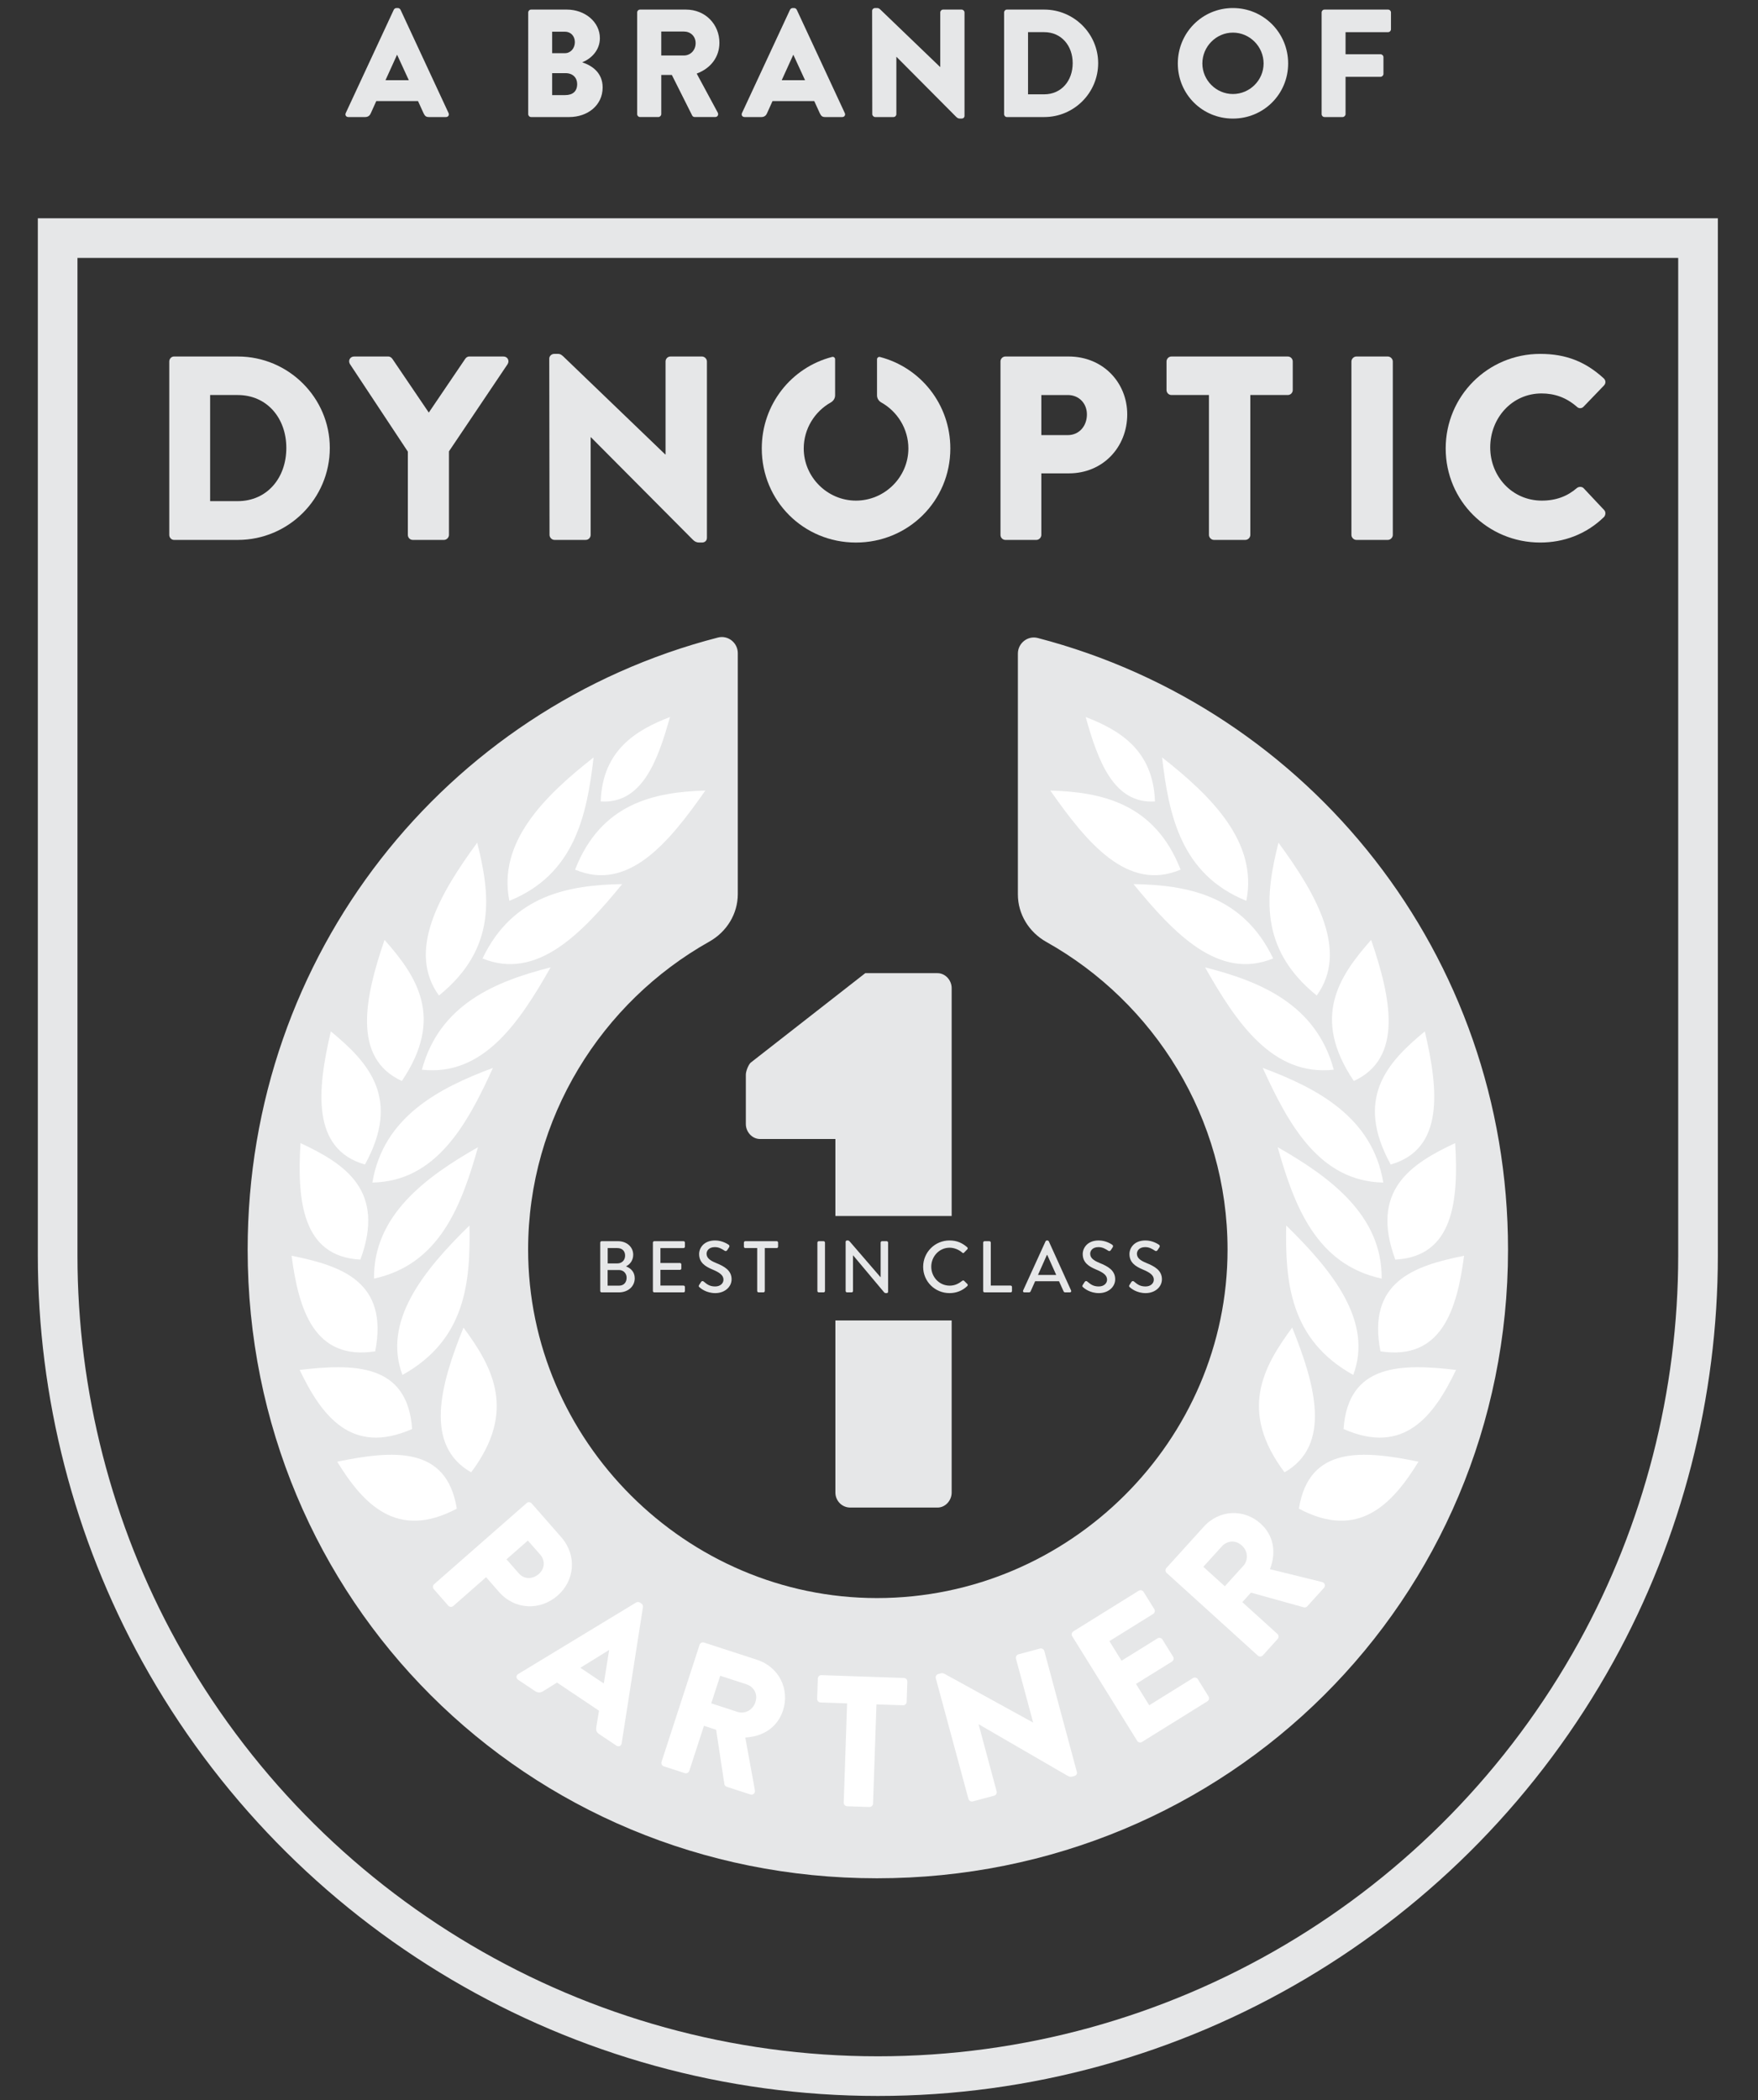 <?xml version="1.0" encoding="utf-8"?>
<!-- Generator: Adobe Illustrator 16.0.0, SVG Export Plug-In . SVG Version: 6.00 Build 0)  -->
<!DOCTYPE svg PUBLIC "-//W3C//DTD SVG 1.1//EN" "http://www.w3.org/Graphics/SVG/1.1/DTD/svg11.dtd">
<svg version="1.1" id="Calque_1" xmlns="http://www.w3.org/2000/svg" xmlns:xlink="http://www.w3.org/1999/xlink" x="0px" y="0px"
	 width="310.47px" height="370.716px" viewBox="0 0 310.47 370.716" enable-background="new 0 0 310.47 370.716"
	 xml:space="preserve">
<rect x="0" y="0" width="310.47" height="370.716" fill="#333333" stroke="none"/>
<path fill="#E6E7E8" d="M61.06,19.958l8.483-18.239c0.08-0.164,0.269-0.299,0.46-0.299h0.271c0.189,0,0.379,0.135,0.46,0.299
	l8.482,18.239c0.162,0.351-0.054,0.704-0.461,0.704h-3.008c-0.488,0-0.705-0.163-0.949-0.678l-0.974-2.14h-7.373l-0.976,2.168
	c-0.136,0.325-0.433,0.65-0.976,0.65h-2.98C61.114,20.662,60.896,20.309,61.06,19.958 M72.198,14.158l-2.06-4.472h-0.027
	l-2.032,4.472H72.198z"/>
<path fill="#E6E7E8" d="M102.851,11.015c1.652,0.541,3.578,1.787,3.578,4.417c0,3.197-2.684,5.23-5.909,5.23H93.8
	c-0.299,0-0.515-0.244-0.515-0.515V2.207c0-0.272,0.216-0.515,0.515-0.515h6.313c3.199,0,5.828,2.194,5.828,5.04
	c0,2.168-1.547,3.631-3.09,4.254V11.015 M99.761,9.388c1.03,0,1.762-0.867,1.762-1.951c0-1.084-0.732-1.843-1.762-1.843h-2.249
	v3.794H99.761z M99.816,16.786c1.354,0,2.113-0.677,2.113-1.951c0-1.084-0.732-1.923-2.06-1.923h-2.357v3.874H99.816z"/>
<path fill="#E6E7E8" d="M112.527,2.206c0-0.271,0.217-0.514,0.516-0.514h8.101c3.442,0,5.907,2.629,5.907,5.853
	c0,2.494-1.489,4.5-4.01,5.447l3.713,6.883c0.189,0.352,0,0.786-0.461,0.786h-3.604c-0.217,0-0.379-0.136-0.434-0.244l-3.604-7.182
	h-1.869v6.911c0,0.271-0.244,0.515-0.515,0.515h-3.224c-0.299,0-0.516-0.244-0.516-0.515V2.206 M120.792,9.795
	c1.111,0,2.06-0.896,2.06-2.168c0-1.274-0.949-2.06-2.06-2.06h-4.011v4.228H120.792z"/>
<path fill="#E6E7E8" d="M131.037,19.958l8.483-18.239c0.081-0.164,0.27-0.299,0.461-0.299h0.271c0.189,0,0.379,0.135,0.459,0.299
	l8.482,18.239c0.163,0.351-0.054,0.704-0.459,0.704h-3.01c-0.488,0-0.704-0.163-0.947-0.678l-0.976-2.14h-7.372l-0.976,2.168
	c-0.136,0.325-0.433,0.65-0.975,0.65h-2.981C131.092,20.662,130.875,20.309,131.037,19.958 M142.174,14.158l-2.058-4.472h-0.028
	l-2.033,4.472H142.174z"/>
<path fill="#E6E7E8" d="M154.021,1.908c0-0.27,0.243-0.488,0.514-0.488h0.407c0.27,0,0.461,0.19,0.677,0.407l10.406,9.999h0.028
	v-9.62c0-0.272,0.216-0.515,0.515-0.515h3.251c0.271,0,0.516,0.243,0.516,0.515v18.239c0,0.324-0.245,0.488-0.516,0.488h-0.27
	c-0.272,0-0.462-0.083-0.679-0.298l-10.542-10.596h-0.027v10.107c0,0.271-0.217,0.515-0.515,0.515h-3.223
	c-0.273,0-0.516-0.244-0.516-0.515L154.021,1.908"/>
<path fill="#E6E7E8" d="M177.327,2.206c0-0.271,0.218-0.514,0.488-0.514h6.611c5.23,0,9.513,4.254,9.513,9.458
	c0,5.258-4.282,9.512-9.513,9.512h-6.611c-0.271,0-0.488-0.244-0.488-0.515V2.206 M184.401,16.65c3.062,0,5.04-2.411,5.04-5.501
	c0-3.063-1.979-5.474-5.04-5.474h-2.847V16.65H184.401z"/>
<path fill="#E6E7E8" d="M217.736,1.42c5.42,0,9.755,4.364,9.755,9.784c0,5.42-4.335,9.729-9.755,9.729s-9.729-4.309-9.729-9.729
	C208.007,5.784,212.316,1.42,217.736,1.42 M217.736,16.597c2.98,0,5.42-2.439,5.42-5.393c0-2.982-2.439-5.447-5.42-5.447
	c-2.954,0-5.394,2.465-5.394,5.447C212.343,14.158,214.782,16.597,217.736,16.597z"/>
<path fill="#E6E7E8" d="M233.402,2.206c0-0.271,0.216-0.514,0.515-0.514h11.219c0.299,0,0.516,0.243,0.516,0.514V5.16
	c0,0.272-0.217,0.516-0.516,0.516h-7.506v3.901h6.178c0.271,0,0.516,0.243,0.516,0.515v2.953c0,0.271-0.244,0.515-0.516,0.515
	h-6.178v6.586c0,0.271-0.245,0.515-0.516,0.515h-3.197c-0.299,0-0.515-0.244-0.515-0.515V2.206"/>
<path fill="#E6E7E8" d="M179.762,115.378v42.506c0,3.514,1.97,6.678,5.035,8.396c19.036,10.668,31.994,31.113,31.994,54.299
	c0,33.696-27.862,61.52-61.916,61.52c-33.746,0-61.606-27.823-61.606-61.52c0-23.227,13.003-43.703,31.995-54.358
	c3.064-1.717,5.034-4.881,5.034-8.395v-42.524c0-1.836-1.729-3.218-3.504-2.761C78.723,124.938,43.736,168.46,43.736,220.58
	c0,61.83,49.224,110.984,111.139,110.984c61.916,0,111.448-49.154,111.448-110.984c0-52.012-35.063-95.463-83.052-107.959
	C181.494,112.158,179.762,113.542,179.762,115.378"/>
<path fill="#E6E7E8" d="M6.68,38.528v183.111c0,25.056,6.373,49.83,18.427,71.644c26.145,47.313,75.929,76.705,129.924,76.705
	s103.78-29.393,129.924-76.705c12.054-21.814,18.425-46.589,18.425-71.644V38.528H6.68 M278.825,289.896
	c-24.913,45.085-72.348,73.091-123.795,73.091S56.148,334.98,31.235,289.896c-11.483-20.779-17.554-44.382-17.554-68.257V45.529
	h282.697v176.109C296.378,245.513,290.309,269.115,278.825,289.896z"/>
<path fill="#FFFFFF" d="M93.009,265.327c0.246-0.214,0.64-0.213,0.88,0.059l5.213,5.946c2.856,3.259,2.377,7.692-0.607,10.312
	c-3.061,2.682-7.544,2.597-10.378-0.637l-2.271-2.592l-5.799,5.085c-0.248,0.215-0.664,0.188-0.88-0.059l-2.554-2.913
	c-0.237-0.271-0.188-0.662,0.058-0.88L93.009,265.327 M91.633,277.75c0.932,1.061,2.418,1.065,3.529,0.093
	c1.037-0.908,1.177-2.343,0.248-3.404l-2.186-2.491l-3.775,3.31L91.633,277.75z"/>
<path fill="#FFFFFF" d="M91.521,295.505l20.827-12.629c0.191-0.108,0.474-0.114,0.664,0.012l0.274,0.183
	c0.191,0.129,0.29,0.392,0.262,0.611l-3.763,24.063c-0.073,0.464-0.53,0.672-0.938,0.397l-3.025-2.026
	c-0.492-0.33-0.601-0.639-0.499-1.321l0.462-2.812l-7.414-4.97l-2.443,1.523c-0.356,0.236-0.874,0.362-1.42-0.003l-3-2.01
	C91.101,296.251,91.119,295.75,91.521,295.505 M106.633,297.18l0.943-5.886l-0.025-0.02l-5.06,3.129L106.633,297.18z"/>
<path fill="#FFFFFF" d="M123.548,290.35c0.101-0.312,0.442-0.513,0.787-0.401l9.332,3.035c3.965,1.288,5.822,5.241,4.614,8.954
	c-0.935,2.872-3.402,4.623-6.661,4.772l1.699,9.318c0.086,0.477-0.294,0.904-0.825,0.732l-4.152-1.35
	c-0.25-0.081-0.386-0.298-0.408-0.443l-1.461-9.621l-2.153-0.699l-2.589,7.957c-0.101,0.313-0.473,0.503-0.785,0.402l-3.716-1.208
	c-0.342-0.111-0.5-0.475-0.399-0.787L123.548,290.35 M130.227,302.185c1.28,0.416,2.707-0.26,3.186-1.726
	c0.476-1.467-0.322-2.727-1.601-3.144l-4.62-1.503l-1.583,4.869L130.227,302.185z"/>
<path fill="#FFFFFF" d="M149.602,300.688l-4.69-0.162c-0.36-0.013-0.612-0.314-0.603-0.644l0.123-3.574
	c0.012-0.329,0.284-0.615,0.645-0.603l14.561,0.497c0.361,0.013,0.614,0.318,0.602,0.645l-0.121,3.576
	c-0.01,0.327-0.284,0.614-0.644,0.602l-4.69-0.16l-0.601,17.515c-0.01,0.327-0.316,0.613-0.644,0.602l-3.935-0.135
	c-0.329-0.012-0.613-0.316-0.602-0.646L149.602,300.688"/>
<path fill="#FFFFFF" d="M165.261,296.234c-0.086-0.316,0.131-0.647,0.448-0.733l0.476-0.127c0.316-0.086,0.598,0.078,0.92,0.263
	l15.316,8.421l0.032-0.01l-3.027-11.251c-0.086-0.317,0.093-0.671,0.441-0.766l3.802-1.023c0.317-0.085,0.68,0.124,0.765,0.44
	l5.74,21.331c0.102,0.38-0.132,0.646-0.449,0.731l-0.317,0.086c-0.315,0.085-0.563,0.051-0.886-0.136l-15.663-9.074l-0.031,0.009
	l3.182,11.82c0.084,0.317-0.094,0.672-0.44,0.766l-3.772,1.015c-0.316,0.084-0.679-0.123-0.765-0.44L165.261,296.234"/>
<path fill="#FFFFFF" d="M189.357,288.835c-0.173-0.279-0.106-0.669,0.2-0.858l11.544-7.173c0.307-0.189,0.686-0.079,0.858,0.2
	l1.889,3.04c0.173,0.279,0.106,0.668-0.2,0.858l-7.725,4.799l2.147,3.458l6.358-3.95c0.279-0.174,0.687-0.08,0.859,0.2l1.888,3.039
	c0.192,0.307,0.077,0.687-0.198,0.859l-6.36,3.95l2.339,3.765l7.724-4.799c0.307-0.191,0.687-0.079,0.86,0.199l1.888,3.04
	c0.173,0.279,0.105,0.669-0.201,0.859l-11.544,7.172c-0.306,0.19-0.684,0.079-0.858-0.2L189.357,288.835"/>
<path fill="#FFFFFF" d="M206.037,277.662c-0.242-0.221-0.285-0.614-0.043-0.881l6.591-7.272c2.799-3.09,7.165-3.165,10.06-0.542
	c2.238,2.028,2.825,4.997,1.626,8.03l9.198,2.267c0.471,0.116,0.706,0.64,0.33,1.053l-2.931,3.235
	c-0.178,0.195-0.431,0.23-0.572,0.19l-9.377-2.605l-1.521,1.679l6.204,5.619c0.243,0.222,0.262,0.639,0.042,0.881l-2.623,2.896
	c-0.241,0.268-0.639,0.264-0.881,0.043L206.037,277.662 M219.571,276.416c0.903-0.998,0.874-2.575-0.271-3.611
	c-1.144-1.038-2.62-0.825-3.522,0.173l-3.264,3.599l3.793,3.439L219.571,276.416z"/>
<path fill="#FFFFFF" d="M59.546,258.022c9.719-1.984,19.348-2.916,21.123,8.294C70.093,271.938,64.126,265.463,59.546,258.022"/>
<path fill="#FFFFFF" d="M59.81,258.188l20.665,8.01C70.44,271.531,64.924,265.981,59.81,258.188"/>
<path fill="#FFFFFF" d="M81.853,234.354c5.166,6.986,9.472,14.758,1.351,25.549C74.872,255.148,77.726,244.533,81.853,234.354"/>
<path fill="#FFFFFF" d="M81.821,234.726l1.404,24.908C75.32,255.121,77.617,245.667,81.821,234.726"/>
<path fill="#FFFFFF" d="M52.919,241.823c9.618-1.118,19.06-1.168,19.862,10.431C62.032,257.002,56.76,249.84,52.919,241.823"/>
<path fill="#FFFFFF" d="M53.163,242.018l19.439,10.099C62.401,256.62,57.494,250.443,53.163,242.018"/>
<path fill="#FFFFFF" d="M82.908,216.33c0.188,9.935-0.63,20.167-11.837,26.378C67.504,233.217,74.861,224.192,82.908,216.33"/>
<path fill="#FFFFFF" d="M82.7,216.686l-11.479,25.764C67.838,233.442,74.215,225.268,82.7,216.686"/>
<path fill="#FFFFFF" d="M51.498,221.672c8.804,1.761,17.167,4.576,14.764,16.871C55.481,240.209,52.742,231.167,51.498,221.672"/>
<path fill="#FFFFFF" d="M51.662,221.948l14.479,16.396C55.914,239.923,53.23,232.017,51.662,221.948"/>
<path fill="#FFFFFF" d="M84.417,202.506c-2.929,10.37-6.813,20.699-18.365,23.197C65.943,214.6,75.064,207.829,84.417,202.506"/>
<path fill="#FFFFFF" d="M84.127,202.801l-17.866,22.686C66.158,214.952,74.176,208.717,84.127,202.801"/>
<path fill="#FFFFFF" d="M53.069,201.783c7.847,3.675,15.088,8.347,10.575,20.568C53.327,221.809,52.461,211.874,53.069,201.783"/>
<path fill="#FFFFFF" d="M53.169,202.104l10.397,20.017C53.778,221.605,52.756,212.857,53.169,202.104"/>
<path fill="#FFFFFF" d="M87.055,188.513c-4.603,10.131-10.089,20.022-21.289,20.238C67.675,197.239,77.388,192.104,87.055,188.513"
	/>
<path fill="#FFFFFF" d="M86.733,188.758l-20.734,19.812C67.81,197.648,76.401,192.84,86.733,188.758"/>
<path fill="#FFFFFF" d="M58.429,182.067c6.609,5.443,12.473,11.793,6.024,23.5C54.969,202.851,56.001,192.386,58.429,182.067"/>
<path fill="#FFFFFF" d="M58.462,182.422l5.962,22.89C55.427,202.734,56.094,193.464,58.462,182.422"/>
<path fill="#FFFFFF" d="M97.239,170.765c-5.557,9.807-11.936,19.256-22.728,18.062C77.634,177.261,87.545,173.224,97.239,170.765"/>
<path fill="#FFFFFF" d="M96.901,170.975l-22.144,17.696C77.718,177.698,86.513,173.853,96.901,170.975"/>
<path fill="#FFFFFF" d="M67.911,165.914c5.712,6.453,10.603,13.738,3.055,24.907C62.184,186.787,64.386,176.185,67.911,165.914"/>
<path fill="#FFFFFF" d="M67.902,166.28l3.068,24.274C62.635,186.728,64.348,177.303,67.902,166.28"/>
<path fill="#FFFFFF" d="M109.881,156.065c-7.207,8.804-15.086,17.032-24.667,13.127C90.583,157.966,100.502,156.223,109.881,156.065
	"/>
<path fill="#FFFFFF" d="M109.525,156.201l-24.053,12.89C90.566,158.439,99.425,156.622,109.525,156.201"/>
<path fill="#FFFFFF" d="M84.277,148.754c2.272,9.06,3.563,18.633-6.757,26.981C71.836,167.878,77.578,157.865,84.277,148.754"/>
<path fill="#FFFFFF" d="M84.134,149.129l-6.513,26.332C72.228,168.008,77.131,159.004,84.134,149.129"/>
<path fill="#FFFFFF" d="M104.831,133.702c-1.186,10.256-3.372,20.665-14.877,25.316C87.87,148.689,96.103,140.545,104.831,133.702"
	/>
<path fill="#FFFFFF" d="M104.585,134.034l-14.453,24.741C88.154,148.975,95.341,141.55,104.585,134.034"/>
<path fill="#FFFFFF" d="M124.567,139.551c-6.479,9.259-13.632,17.923-23.007,13.961
	C106.158,141.748,115.584,139.821,124.567,139.551"/>
<path fill="#FFFFFF" d="M124.233,139.695l-22.433,13.709C106.165,142.243,114.569,140.249,124.233,139.695"/>
<path fill="#FFFFFF" d="M118.322,126.571c-2.179,7.8-4.956,15.358-12.236,14.906C106.399,132.43,112.315,128.889,118.322,126.571"/>
<path fill="#FFFFFF" d="M250.513,258.022c-9.719-1.984-19.348-2.916-21.122,8.294C239.966,271.938,245.934,265.463,250.513,258.022"
	/>
<path fill="#FFFFFF" d="M250.25,258.188l-20.664,8.01C239.618,271.531,245.136,265.981,250.25,258.188"/>
<path fill="#FFFFFF" d="M228.206,234.354c-5.166,6.986-9.472,14.758-1.351,25.549C235.188,255.148,232.332,244.533,228.206,234.354"
	/>
<path fill="#FFFFFF" d="M228.238,234.726l-1.404,24.908C234.74,255.121,232.442,245.667,228.238,234.726"/>
<path fill="#FFFFFF" d="M257.14,241.823c-9.618-1.118-19.06-1.168-19.863,10.431C248.028,257.002,253.299,249.84,257.14,241.823"/>
<path fill="#FFFFFF" d="M256.896,242.018l-19.438,10.099C247.657,256.62,252.565,250.443,256.896,242.018"/>
<path fill="#FFFFFF" d="M227.151,216.33c-0.187,9.935,0.63,20.167,11.837,26.378C242.555,233.217,235.197,224.192,227.151,216.33"/>
<path fill="#FFFFFF" d="M227.359,216.686l11.479,25.764C242.223,233.442,235.844,225.268,227.359,216.686"/>
<path fill="#FFFFFF" d="M258.561,221.672c-8.804,1.761-17.167,4.576-14.765,16.871C254.578,240.209,257.316,231.167,258.561,221.672
	"/>
<path fill="#FFFFFF" d="M258.397,221.948l-14.479,16.396C254.146,239.923,256.829,232.017,258.397,221.948"/>
<path fill="#FFFFFF" d="M225.642,202.506c2.928,10.37,6.814,20.699,18.364,23.197C244.115,214.6,234.994,207.829,225.642,202.506"/>
<path fill="#FFFFFF" d="M225.932,202.801l17.864,22.686C243.901,214.952,235.884,208.717,225.932,202.801"/>
<path fill="#FFFFFF" d="M256.99,201.783c-7.848,3.675-15.088,8.347-10.574,20.568C256.733,221.809,257.598,211.874,256.99,201.783"
	/>
<path fill="#FFFFFF" d="M256.891,202.104l-10.397,20.017C256.281,221.605,257.305,212.857,256.891,202.104"/>
<path fill="#FFFFFF" d="M223.005,188.513c4.603,10.131,10.089,20.022,21.289,20.238
	C242.386,197.239,232.671,192.104,223.005,188.513"/>
<path fill="#FFFFFF" d="M223.327,188.758l20.732,19.812C242.249,197.648,233.659,192.84,223.327,188.758"/>
<path fill="#FFFFFF" d="M251.631,182.067c-6.609,5.443-12.474,11.793-6.023,23.5C255.09,202.851,254.058,192.386,251.631,182.067"/>
<path fill="#FFFFFF" d="M251.598,182.422l-5.962,22.89C254.631,202.734,253.966,193.464,251.598,182.422"/>
<path fill="#FFFFFF" d="M212.821,170.765c5.556,9.807,11.935,19.256,22.727,18.062C232.426,177.261,222.515,173.224,212.821,170.765
	"/>
<path fill="#FFFFFF" d="M213.158,170.975l22.144,17.696C232.341,177.698,223.546,173.853,213.158,170.975"/>
<path fill="#FFFFFF" d="M242.149,165.914c-5.713,6.453-10.603,13.738-3.057,24.907C247.877,186.787,245.673,176.185,242.149,165.914
	"/>
<path fill="#FFFFFF" d="M242.156,166.28l-3.066,24.274C247.424,186.728,245.711,177.303,242.156,166.28"/>
<path fill="#FFFFFF" d="M200.18,156.065c7.206,8.804,15.085,17.032,24.665,13.127C219.478,157.966,209.558,156.223,200.18,156.065"
	/>
<path fill="#FFFFFF" d="M200.533,156.201l24.054,12.89C219.493,158.439,210.635,156.622,200.533,156.201"/>
<path fill="#FFFFFF" d="M225.781,148.754c-2.271,9.06-3.563,18.633,6.758,26.981C238.223,167.878,232.482,157.865,225.781,148.754"
	/>
<path fill="#FFFFFF" d="M225.925,149.129l6.513,26.332C237.831,168.008,232.928,159.004,225.925,149.129"/>
<path fill="#FFFFFF" d="M205.229,133.702c1.186,10.256,3.372,20.665,14.878,25.316C222.191,148.689,213.956,140.545,205.229,133.702
	"/>
<path fill="#FFFFFF" d="M205.475,134.034l14.453,24.741C221.906,148.975,214.719,141.55,205.475,134.034"/>
<path fill="#FFFFFF" d="M185.493,139.551c6.479,9.259,13.631,17.923,23.007,13.961C203.901,141.748,194.476,139.821,185.493,139.551
	"/>
<path fill="#FFFFFF" d="M185.826,139.695l22.433,13.709C203.894,142.243,195.49,140.249,185.826,139.695"/>
<path fill="#FFFFFF" d="M191.737,126.571c2.181,7.8,4.956,15.358,12.236,14.906C203.661,132.43,197.745,128.889,191.737,126.571"/>
<path fill="#E6E7E8" d="M168.066,174.425c0-1.388-1.111-2.636-2.498-2.636h-12.762l-20.255,15.813
	c-0.416,0.418-0.833,1.526-0.833,2.083v8.739c0,1.387,1.11,2.637,2.499,2.637h13.317v13.595h20.532V174.425"/>
<path fill="#E6E7E8" d="M147.535,263.485c0,1.389,1.109,2.637,2.635,2.637h15.398c1.387,0,2.498-1.248,2.498-2.637v-30.393h-20.532
	V263.485"/>
<path fill="#E6E7E8" d="M110.575,223.555c0.774,0.297,1.523,0.941,1.523,2.091c0,1.446-1.188,2.491-2.814,2.491h-3.034
	c-0.142,0-0.245-0.116-0.245-0.244v-8.546c0-0.13,0.103-0.246,0.245-0.246h2.893c1.561,0,2.685,1.033,2.685,2.388
	c0,0.969-0.543,1.691-1.253,2.04V223.555 M109.323,226.949c0.879,0,1.342-0.606,1.342-1.406c0-0.788-0.593-1.355-1.342-1.355h-2.014
	v2.762H109.323z M109.012,223.025c0.826,0,1.382-0.568,1.382-1.381c0-0.854-0.556-1.331-1.382-1.331h-1.69v2.712H109.012z"/>
<path fill="#E6E7E8" d="M115.305,219.347c0-0.13,0.103-0.246,0.245-0.246h5.164c0.142,0,0.246,0.116,0.246,0.246v0.723
	c0,0.129-0.104,0.244-0.246,0.244h-4.079v2.634h3.446c0.129,0,0.247,0.117,0.247,0.245v0.725c0,0.141-0.117,0.244-0.247,0.244
	h-3.446v2.774h4.079c0.142,0,0.246,0.117,0.246,0.247v0.71c0,0.128-0.104,0.244-0.246,0.244h-5.164
	c-0.142,0-0.245-0.116-0.245-0.244V219.347"/>
<path fill="#E6E7E8" d="M123.468,226.833l0.336-0.529c0.104-0.168,0.297-0.219,0.439-0.103c0.607,0.504,1.071,0.891,2.066,0.891
	c0.889,0,1.459-0.542,1.459-1.2c0-0.775-0.671-1.266-1.95-1.795c-1.317-0.555-2.351-1.239-2.351-2.736
	c0-1.008,0.775-2.389,2.827-2.389c1.291,0,2.26,0.671,2.389,0.762c0.104,0.064,0.207,0.245,0.077,0.439l-0.322,0.489
	c-0.104,0.168-0.272,0.246-0.453,0.129c-0.503-0.322-0.993-0.645-1.742-0.645c-1.085,0-1.458,0.684-1.458,1.161
	c0,0.736,0.567,1.188,1.64,1.628c1.498,0.606,2.774,1.316,2.774,2.892c0,1.341-1.2,2.438-2.879,2.438
	c-1.574,0-2.568-0.826-2.775-1.02C123.429,227.144,123.327,227.053,123.468,226.833"/>
<path fill="#E6E7E8" d="M133.723,220.313h-2.104c-0.142,0-0.244-0.115-0.244-0.244v-0.723c0-0.13,0.102-0.246,0.244-0.246h5.551
	c0.141,0,0.245,0.116,0.245,0.246v0.723c0,0.129-0.104,0.244-0.245,0.244h-2.104v7.579c0,0.128-0.117,0.244-0.245,0.244h-0.853
	c-0.128,0-0.245-0.116-0.245-0.244V220.313"/>
<path fill="#E6E7E8" d="M144.354,219.347c0-0.13,0.116-0.246,0.244-0.246h0.853c0.127,0,0.245,0.116,0.245,0.246v8.546
	c0,0.128-0.117,0.244-0.245,0.244h-0.853c-0.128,0-0.244-0.116-0.244-0.244V219.347"/>
<path fill="#E6E7E8" d="M149.341,219.204c0-0.129,0.116-0.232,0.244-0.232h0.104c0.128,0,0.218,0,0.387,0.194l5.422,6.286h0.025
	v-6.105c0-0.13,0.104-0.246,0.245-0.246h0.826c0.13,0,0.247,0.116,0.247,0.246v8.687c0,0.13-0.117,0.232-0.247,0.232h-0.116
	c-0.129,0-0.219,0-0.374-0.18l-5.434-6.48h-0.026v6.287c0,0.128-0.104,0.244-0.246,0.244h-0.813c-0.128,0-0.244-0.116-0.244-0.244
	V219.204"/>
<path fill="#E6E7E8" d="M167.691,218.972c1.303,0,2.245,0.439,3.124,1.201c0.115,0.103,0.115,0.258,0.013,0.361l-0.568,0.581
	c-0.09,0.115-0.206,0.115-0.323,0c-0.606-0.529-1.433-0.864-2.232-0.864c-1.846,0-3.241,1.548-3.241,3.355s1.408,3.343,3.254,3.343
	c0.942,0,1.601-0.374,2.22-0.853c0.117-0.09,0.233-0.076,0.31-0.012l0.595,0.581c0.103,0.091,0.076,0.258-0.013,0.348
	c-0.878,0.853-1.988,1.252-3.137,1.252c-2.582,0-4.66-2.052-4.66-4.635C163.031,221.051,165.109,218.972,167.691,218.972"/>
<path fill="#E6E7E8" d="M173.635,219.347c0-0.13,0.104-0.246,0.246-0.246h0.853c0.128,0,0.244,0.116,0.244,0.246v7.589h3.498
	c0.144,0,0.246,0.117,0.246,0.247v0.71c0,0.128-0.103,0.244-0.246,0.244h-4.595c-0.143,0-0.246-0.116-0.246-0.244V219.347"/>
<path fill="#E6E7E8" d="M180.688,227.801l3.964-8.687c0.038-0.078,0.155-0.143,0.219-0.143h0.131c0.063,0,0.179,0.064,0.218,0.143
	l3.938,8.687c0.078,0.169-0.024,0.336-0.219,0.336h-0.813c-0.153,0-0.246-0.077-0.298-0.193l-0.8-1.769h-4.222l-0.788,1.769
	c-0.038,0.09-0.141,0.193-0.296,0.193h-0.813C180.714,228.137,180.612,227.97,180.688,227.801 M186.536,225.065l-1.587-3.538h-0.065
	l-1.574,3.538H186.536z"/>
<path fill="#E6E7E8" d="M191.214,226.833l0.336-0.529c0.104-0.168,0.297-0.219,0.439-0.103c0.606,0.504,1.07,0.891,2.065,0.891
	c0.891,0,1.46-0.542,1.46-1.2c0-0.775-0.672-1.266-1.951-1.795c-1.314-0.555-2.35-1.239-2.35-2.736c0-1.008,0.775-2.389,2.827-2.389
	c1.292,0,2.261,0.671,2.39,0.762c0.103,0.064,0.206,0.245,0.077,0.439l-0.321,0.489c-0.105,0.168-0.272,0.246-0.454,0.129
	c-0.504-0.322-0.994-0.645-1.742-0.645c-1.085,0-1.458,0.684-1.458,1.161c0,0.736,0.566,1.188,1.64,1.628
	c1.497,0.606,2.774,1.316,2.774,2.892c0,1.341-1.199,2.438-2.879,2.438c-1.574,0-2.568-0.826-2.775-1.02
	C191.177,227.144,191.072,227.053,191.214,226.833"/>
<path fill="#E6E7E8" d="M199.468,226.833l0.336-0.529c0.104-0.168,0.297-0.219,0.438-0.103c0.609,0.504,1.072,0.891,2.067,0.891
	c0.89,0,1.459-0.542,1.459-1.2c0-0.775-0.673-1.266-1.951-1.795c-1.315-0.555-2.35-1.239-2.35-2.736
	c0-1.008,0.774-2.389,2.827-2.389c1.291,0,2.261,0.671,2.389,0.762c0.104,0.064,0.208,0.245,0.077,0.439l-0.322,0.489
	c-0.104,0.168-0.271,0.246-0.452,0.129c-0.504-0.322-0.992-0.645-1.743-0.645c-1.084,0-1.458,0.684-1.458,1.161
	c0,0.736,0.568,1.188,1.64,1.628c1.497,0.606,2.775,1.316,2.775,2.892c0,1.341-1.2,2.438-2.879,2.438
	c-1.575,0-2.569-0.826-2.775-1.02C199.429,227.144,199.327,227.053,199.468,226.833"/>
<path fill="#E6E7E8" d="M29.893,63.812c0-0.463,0.371-0.88,0.832-0.88h11.286c8.925,0,16.234,7.261,16.234,16.142
	c0,8.972-7.309,16.234-16.234,16.234H30.725c-0.461,0-0.832-0.416-0.832-0.88V63.812 M41.964,88.464c5.227,0,8.603-4.118,8.603-9.39
	c0-5.227-3.376-9.343-8.603-9.343h-4.855v18.732H41.964z"/>
<path fill="#E6E7E8" d="M72.027,79.723L61.805,64.275c-0.37-0.602,0-1.343,0.741-1.343h6.012c0.372,0,0.602,0.231,0.74,0.417
	l6.429,9.481l6.43-9.481c0.138-0.187,0.323-0.417,0.74-0.417h6.013c0.74,0,1.11,0.741,0.74,1.343l-10.361,15.4v14.753
	c0,0.464-0.417,0.88-0.878,0.88h-5.505c-0.508,0-0.878-0.416-0.878-0.88V79.723"/>
<path fill="#E6E7E8" d="M97.001,63.302c0-0.463,0.417-0.833,0.879-0.833h0.694c0.463,0,0.787,0.324,1.157,0.693l17.76,17.067h0.047
	v-16.42c0-0.462,0.371-0.878,0.878-0.878h5.551c0.46,0,0.879,0.417,0.879,0.878v31.128c0,0.554-0.418,0.832-0.879,0.832h-0.464
	c-0.462,0-0.785-0.138-1.156-0.508l-17.992-18.084h-0.045v17.25c0,0.464-0.37,0.88-0.879,0.88h-5.504
	c-0.462,0-0.878-0.416-0.878-0.88L97.001,63.302"/>
<path fill="#E6E7E8" d="M176.691,63.811c0-0.462,0.368-0.88,0.878-0.88h11.146c6.106,0,10.36,4.626,10.36,10.222
	c0,5.736-4.254,10.408-10.314,10.408h-4.856v10.868c0,0.464-0.417,0.88-0.879,0.88h-5.457c-0.51,0-0.878-0.416-0.878-0.88V63.811
	 M188.577,76.807c1.988,0,3.376-1.573,3.376-3.654c0-1.941-1.388-3.421-3.376-3.421h-4.672v7.076H188.577z"/>
<path fill="#E6E7E8" d="M213.506,69.731h-6.615c-0.508,0-0.878-0.417-0.878-0.878v-5.041c0-0.463,0.37-0.88,0.878-0.88h20.537
	c0.509,0,0.877,0.417,0.877,0.88v5.041c0,0.462-0.368,0.878-0.877,0.878h-6.615v24.697c0,0.464-0.414,0.88-0.879,0.88h-5.549
	c-0.463,0-0.879-0.416-0.879-0.88V69.731"/>
<path fill="#E6E7E8" d="M238.666,63.812c0-0.462,0.415-0.88,0.877-0.88h5.551c0.463,0,0.881,0.417,0.881,0.88v30.617
	c0,0.464-0.418,0.88-0.881,0.88h-5.551c-0.462,0-0.877-0.416-0.877-0.88V63.812"/>
<path fill="#E6E7E8" d="M272.012,62.47c4.626,0,8.048,1.433,11.193,4.301c0.416,0.37,0.416,0.924,0.045,1.295l-3.607,3.746
	c-0.323,0.323-0.832,0.323-1.155,0c-1.897-1.666-3.978-2.36-6.244-2.36c-5.228,0-9.065,4.349-9.065,9.528
	c0,5.136,3.886,9.391,9.111,9.391c2.545,0,4.533-0.786,6.198-2.222c0.323-0.277,0.925-0.277,1.202,0.046l3.607,3.839
	c0.324,0.325,0.277,0.925-0.047,1.25c-3.143,3.051-7.122,4.485-11.238,4.485c-9.251,0-16.697-7.354-16.697-16.604
	C255.314,69.916,262.761,62.47,272.012,62.47"/>
<path fill="#E6E7E8" d="M154.884,63.428v6.359c0,0.525,0.294,1,0.754,1.256c2.847,1.597,4.785,4.656,4.785,8.124
	c0,5.042-4.168,9.205-9.262,9.205c-5.051,0-9.218-4.162-9.218-9.205c0-3.474,1.946-6.539,4.788-8.13
	c0.458-0.258,0.752-0.731,0.752-1.258v-6.362c0-0.273-0.258-0.48-0.523-0.412c-7.192,1.855-12.427,8.367-12.427,16.163
	c0,9.25,7.365,16.604,16.628,16.604c9.262,0,16.672-7.354,16.672-16.604c0-7.782-5.244-14.281-12.425-16.151
	C155.143,62.947,154.884,63.154,154.884,63.428"/>
</svg>
